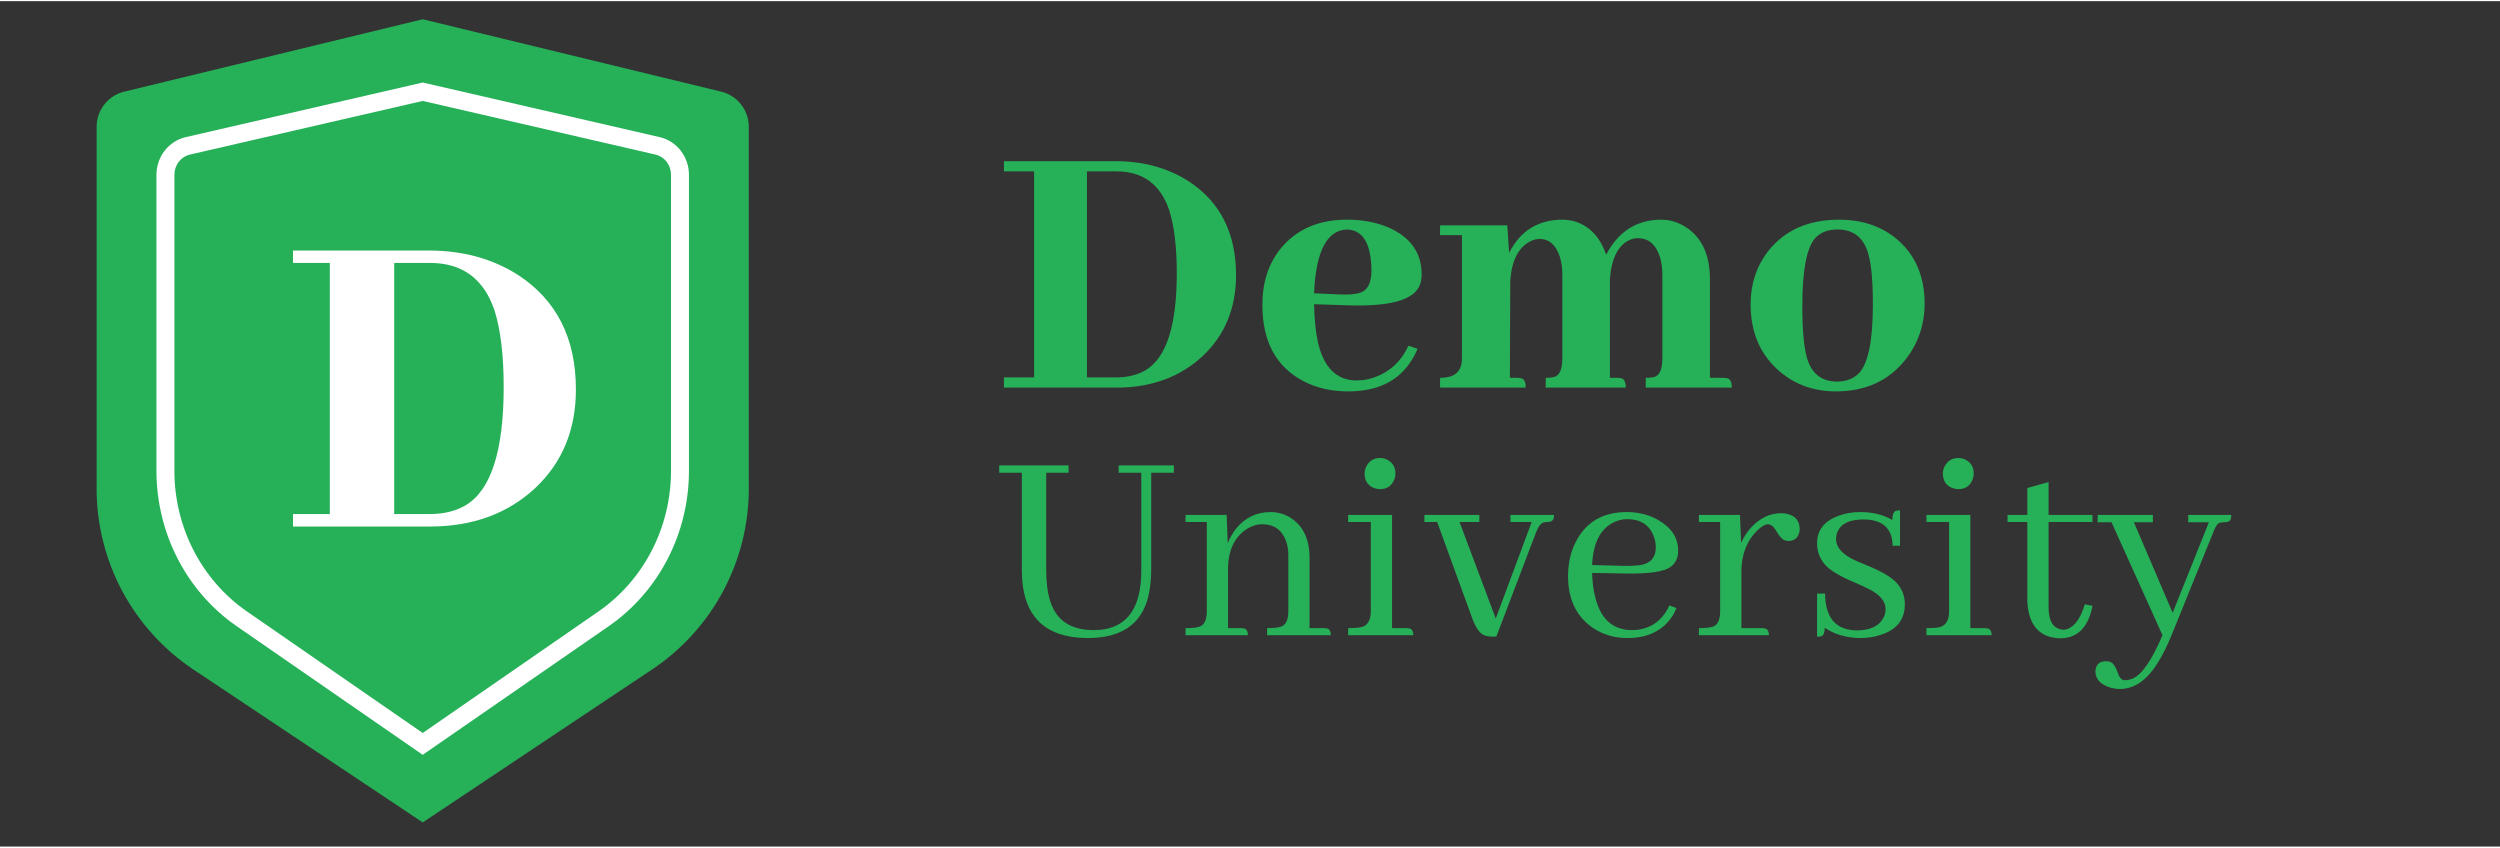 <svg width="174" height="59" viewBox="0 0 414 140" fill="none" xmlns="http://www.w3.org/2000/svg">
<rect x="0" y="0" width="414" height="140" fill="#333333" stroke="none"/>
<path d="M20.698 14.956L70 3L119.302 14.956C120.634 15.252 121.826 15.994 122.68 17.059C123.534 18.123 124 19.447 124 20.812V80.734C124 86.66 122.536 92.495 119.739 97.72C116.943 102.945 112.899 107.399 107.968 110.686L70 136L32.032 110.686C27.102 107.4 23.059 102.947 20.262 97.723C17.465 92.499 16.001 86.665 16 80.74V20.812C16 19.447 16.466 18.123 17.32 17.059C18.174 15.994 19.366 15.252 20.698 14.956Z" fill="#26B159"/>
<path fill-rule="evenodd" clip-rule="evenodd" d="M70 13.475L109.233 22.516C110.626 22.837 111.86 23.639 112.74 24.775C113.618 25.91 114.091 27.314 114.092 28.755V77.782C114.091 82.867 112.881 87.874 110.564 92.362C108.248 96.85 104.896 100.681 100.801 103.511L70 124.807L39.198 103.511C35.104 100.681 31.753 96.851 29.437 92.364C27.12 87.878 25.909 82.871 25.908 77.788V28.755C25.908 27.314 26.382 25.91 27.26 24.775C28.139 23.639 29.374 22.837 30.767 22.516L70 13.475ZM70 16.525L31.435 25.412C31.435 25.412 31.435 25.412 31.435 25.412C30.726 25.576 30.08 25.988 29.611 26.594C29.142 27.2 28.881 27.963 28.881 28.755M70 16.525L108.565 25.412C108.565 25.412 108.565 25.412 108.565 25.412C109.274 25.576 109.92 25.988 110.389 26.594C110.858 27.2 111.119 27.963 111.119 28.755C111.119 28.755 111.119 28.755 111.119 28.755V77.782C111.119 82.396 110.02 86.936 107.923 90.998C105.826 95.061 102.798 98.517 99.111 101.066L70 121.193L40.889 101.066C37.203 98.518 34.175 95.062 32.078 91.001C29.981 86.939 28.882 82.4 28.881 77.787C28.881 77.787 28.881 77.787 28.881 77.787V28.755" fill="white"/>
<path d="M166.25 26.5V28.188H171.25V62.312H166.25V64H184.875C190.667 64 195.438 62.25 199.188 58.75C202.854 55.292 204.688 50.833 204.688 45.375C204.688 38.417 202.062 33.229 196.812 29.812C193.354 27.604 189.312 26.5 184.688 26.5H166.25ZM184.875 28.188C189.25 28.188 192.167 30.333 193.625 34.625C194.458 37.25 194.875 40.729 194.875 45.062C194.875 53.729 193.146 59.083 189.688 61.125C188.354 61.917 186.708 62.312 184.75 62.312H180V28.188H184.875ZM223.05 37.812C225.717 37.896 227.071 40.167 227.112 44.625C227.112 46.583 226.529 47.792 225.362 48.25C224.529 48.542 223.279 48.646 221.612 48.562L217.612 48.375C217.904 41.458 219.717 37.938 223.05 37.812ZM234.737 57.562L233.237 57.062C232.071 59.604 230.237 61.333 227.737 62.25C226.737 62.625 225.717 62.812 224.675 62.812C221.342 62.812 219.196 60.688 218.237 56.438C217.862 54.688 217.654 52.604 217.612 50.188L223.362 50.375C230.071 50.583 233.967 49.521 235.05 47.188C235.3 46.604 235.425 45.958 235.425 45.25C235.425 41.708 233.612 39.125 229.987 37.5C227.946 36.625 225.633 36.188 223.05 36.188C218.342 36.188 214.675 37.792 212.05 41C210.05 43.5 209.05 46.604 209.05 50.312C209.05 56.354 211.321 60.562 215.862 62.938C218.029 64.062 220.487 64.625 223.237 64.625C228.112 64.625 231.612 62.917 233.737 59.5C234.154 58.875 234.487 58.229 234.737 57.562ZM251.162 62.375H250.037L250.1 46.25C250.35 42.958 251.433 40.812 253.35 39.812C253.892 39.521 254.433 39.375 254.975 39.375C256.517 39.375 257.621 40.333 258.287 42.25C258.579 43.167 258.725 44.188 258.725 45.312V59.125C258.725 60.833 258.329 61.854 257.537 62.188C257.162 62.312 256.642 62.375 255.975 62.375V64H269.225C269.225 63.042 268.954 62.521 268.412 62.438C268.162 62.396 267.912 62.375 267.662 62.375H266.6V46.375V45.938C266.892 42.479 268.017 40.333 269.975 39.5C270.392 39.333 270.808 39.25 271.225 39.25C273.017 39.25 274.246 40.312 274.912 42.438C275.162 43.312 275.287 44.271 275.287 45.312V59.125C275.287 60.833 274.892 61.854 274.1 62.188C273.725 62.312 273.204 62.375 272.537 62.375V64H286.787C286.787 63.042 286.517 62.521 285.975 62.438C285.725 62.396 285.475 62.375 285.225 62.375H283.162V46.062C283.162 41.979 281.808 39.083 279.1 37.375C277.85 36.583 276.496 36.188 275.037 36.188C270.996 36.229 267.975 38.167 265.975 42C264.975 39.042 263.204 37.188 260.662 36.438C259.996 36.271 259.329 36.188 258.662 36.188C254.662 36.229 251.746 38.062 249.912 41.688L249.6 37.125H238.475V38.75H242.1V59.125C242.1 61.042 241.204 62.104 239.412 62.312C239.121 62.354 238.808 62.375 238.475 62.375V64H252.662C252.662 63.042 252.392 62.521 251.85 62.438C251.642 62.396 251.412 62.375 251.162 62.375ZM298.463 50.438C298.463 44.604 299.171 40.875 300.588 39.25C301.463 38.292 302.692 37.812 304.275 37.812C306.942 37.812 308.65 39.167 309.4 41.875C309.9 43.625 310.15 46.396 310.15 50.188C310.15 56.271 309.358 60.104 307.775 61.688C306.858 62.562 305.671 63 304.213 63C301.629 63 299.963 61.667 299.213 59C298.713 57.208 298.463 54.354 298.463 50.438ZM304.588 36.188C299.463 36.188 295.525 37.938 292.775 41.438C290.858 43.938 289.9 46.854 289.9 50.188C289.9 54.896 291.525 58.625 294.775 61.375C297.358 63.542 300.442 64.625 304.025 64.625C308.942 64.625 312.796 62.854 315.588 59.312C317.671 56.646 318.713 53.562 318.713 50.062C318.713 45.396 317.067 41.75 313.775 39.125C311.233 37.167 308.171 36.188 304.588 36.188Z" fill="#26B159"/>
<path d="M48.523 41.297V43.353H54.617V84.943H48.523V87H71.223C78.281 87 84.096 84.867 88.666 80.602C93.135 76.387 95.369 70.953 95.369 64.301C95.369 55.82 92.17 49.498 85.772 45.334C81.557 42.643 76.631 41.297 70.994 41.297H48.523ZM71.223 43.353C76.555 43.353 80.109 45.969 81.887 51.199C82.902 54.398 83.41 58.639 83.41 63.92C83.41 74.482 81.303 81.008 77.088 83.496C75.463 84.461 73.457 84.943 71.07 84.943H65.281V43.353H71.223Z" fill="white"/>
<path d="M165.469 78.094H169.219V94.453C169.281 101.766 172.922 105.438 180.141 105.469C185.641 105.469 188.969 103.219 190.125 98.719C190.469 97.344 190.641 95.781 190.641 94.031V78.094H194.391V76.875H185.25V78.094H189V94.312C189 100.375 186.75 103.641 182.25 104.109C181.875 104.141 181.5 104.156 181.125 104.156C177.312 104.156 174.906 102.547 173.906 99.328C173.469 97.922 173.25 96.203 173.25 94.172V78.094H176.953V76.875H165.469V78.094ZM205.472 103.828H203.362V93.703C203.456 90.797 204.487 88.703 206.456 87.422C207.3 86.891 208.159 86.625 209.034 86.625C210.941 86.625 212.237 87.516 212.925 89.297C213.206 90.016 213.347 90.828 213.347 91.734V101.016C213.347 102.453 212.941 103.312 212.128 103.594C211.659 103.75 210.894 103.828 209.831 103.828V105H220.378C220.378 104.312 220.144 103.938 219.675 103.875C219.55 103.844 219.394 103.828 219.206 103.828H216.862V92.203C216.862 89.078 215.784 86.844 213.628 85.5C212.628 84.906 211.55 84.609 210.394 84.609C208.081 84.609 206.175 85.531 204.675 87.375C204.112 88.094 203.659 88.891 203.316 89.766L203.128 85.078H196.331V86.25H199.847V101.016C199.847 102.453 199.441 103.312 198.628 103.594C198.159 103.75 197.394 103.828 196.331 103.828V105H206.644C206.644 104.312 206.409 103.938 205.941 103.875C205.816 103.844 205.659 103.828 205.472 103.828ZM232.866 103.828H230.522V85.078H223.256V86.25H227.006V101.016C227.006 102.453 226.522 103.328 225.553 103.641C225.084 103.766 224.319 103.828 223.256 103.828V105H234.037C234.037 104.312 233.803 103.938 233.334 103.875C233.178 103.844 233.022 103.828 232.866 103.828ZM231.084 78.234C231.084 77.141 230.6 76.359 229.631 75.891C229.256 75.734 228.897 75.656 228.553 75.656C227.459 75.656 226.678 76.156 226.209 77.156C226.053 77.5 225.975 77.859 225.975 78.234C225.975 79.391 226.491 80.188 227.522 80.625C227.866 80.75 228.209 80.812 228.553 80.812C229.647 80.812 230.412 80.312 230.85 79.312C231.006 78.969 231.084 78.609 231.084 78.234ZM244.978 86.25V85.078H235.884V86.25H237.994L243.713 101.953C244.338 103.703 245.025 104.719 245.775 105C246.15 105.156 246.619 105.234 247.181 105.234H247.791L254.4 87.891C254.775 86.922 255.228 86.391 255.759 86.297C255.916 86.266 256.056 86.25 256.181 86.25C256.869 86.25 257.244 86.016 257.306 85.547C257.338 85.391 257.353 85.234 257.353 85.078H250.134V86.25H253.65L247.697 102.234L241.697 86.25H244.978ZM269.466 85.781C271.653 85.781 273.106 86.703 273.825 88.547C274.075 89.141 274.2 89.781 274.2 90.469C274.2 92.031 273.45 92.984 271.95 93.328C271.169 93.484 270.059 93.547 268.622 93.516L263.653 93.375C263.809 89.781 264.981 87.438 267.169 86.344C267.887 85.969 268.653 85.781 269.466 85.781ZM277.622 100.5L276.45 100.078C275.356 102.453 273.591 103.797 271.153 104.109C270.841 104.141 270.544 104.156 270.262 104.156C266.981 104.156 264.919 102.203 264.075 98.297C263.825 97.203 263.684 96 263.653 94.688L269.278 94.781C273.091 94.844 275.544 94.484 276.637 93.703C277.481 93.078 277.903 92.188 277.903 91.031C277.903 88.906 276.825 87.219 274.669 85.969C273.137 85.062 271.372 84.609 269.372 84.609C265.466 84.609 262.669 86.234 260.981 89.484C260.106 91.172 259.669 93.078 259.669 95.203C259.669 99.078 261.059 101.953 263.841 103.828C265.497 104.922 267.387 105.469 269.512 105.469C272.887 105.469 275.372 104.25 276.966 101.812C277.216 101.375 277.434 100.938 277.622 100.5ZM291.75 103.828H288.375V94.5C288.375 91.656 289.25 89.375 291 87.656C291.688 87 292.266 86.656 292.734 86.625C293.266 86.625 293.75 87.016 294.188 87.797C294.688 88.672 295.156 89.172 295.594 89.297C295.781 89.359 295.969 89.391 296.156 89.391C297.094 89.391 297.688 88.938 297.938 88.031C298 87.844 298.031 87.656 298.031 87.469C298.031 86.062 297.312 85.203 295.875 84.891C295.562 84.828 295.266 84.797 294.984 84.797C293.109 84.797 291.438 85.594 289.969 87.188C289.281 87.938 288.734 88.781 288.328 89.719L288.141 85.078H281.344V86.25H284.859V101.016C284.859 102.453 284.453 103.312 283.641 103.594C283.172 103.75 282.406 103.828 281.344 103.828V105H292.922C292.922 104.312 292.688 103.938 292.219 103.875C292.094 103.844 291.938 103.828 291.75 103.828ZM307.472 104.203C309.628 104.203 311.081 103.547 311.831 102.234C312.113 101.766 312.253 101.25 312.253 100.688C312.253 99.375 311.3 98.25 309.394 97.312C308.988 97.094 308.316 96.781 307.378 96.375C304.816 95.312 303.113 94.312 302.269 93.375C301.363 92.344 300.909 91.141 300.909 89.766C300.909 87.609 302.097 86.094 304.472 85.219C305.566 84.812 306.753 84.609 308.034 84.609C310.097 84.609 311.878 85.047 313.378 85.922C313.378 85.016 313.597 84.5 314.034 84.375C314.222 84.344 314.425 84.328 314.644 84.328V90.188H313.425C313.363 87.312 311.769 85.859 308.644 85.828C306.3 85.828 304.847 86.516 304.284 87.891C304.128 88.266 304.05 88.656 304.05 89.062C304.05 90.406 305.019 91.547 306.956 92.484C307.394 92.703 308.081 93 309.019 93.375C311.55 94.406 313.238 95.391 314.081 96.328C314.988 97.328 315.441 98.516 315.441 99.891C315.441 102.422 314.097 104.109 311.409 104.953C310.378 105.297 309.253 105.469 308.034 105.469C305.784 105.438 303.831 104.875 302.175 103.781C302.175 104.594 301.972 105.062 301.566 105.188C301.378 105.219 301.159 105.234 300.909 105.234V98.109H302.222C302.284 102.141 304.034 104.172 307.472 104.203ZM328.631 103.828H326.288V85.078H319.022V86.25H322.772V101.016C322.772 102.453 322.288 103.328 321.319 103.641C320.85 103.766 320.084 103.828 319.022 103.828V105H329.803C329.803 104.312 329.569 103.938 329.1 103.875C328.944 103.844 328.788 103.828 328.631 103.828ZM326.85 78.234C326.85 77.141 326.366 76.359 325.397 75.891C325.022 75.734 324.663 75.656 324.319 75.656C323.225 75.656 322.444 76.156 321.975 77.156C321.819 77.5 321.741 77.859 321.741 78.234C321.741 79.391 322.256 80.188 323.288 80.625C323.631 80.75 323.975 80.812 324.319 80.812C325.413 80.812 326.178 80.312 326.616 79.312C326.772 78.969 326.85 78.609 326.85 78.234ZM332.447 86.25H335.728V99.469C335.947 103.375 337.744 105.391 341.119 105.516C343.994 105.516 345.791 103.75 346.509 100.219C346.509 100.188 346.509 100.156 346.509 100.125L345.244 99.891C344.462 102.484 343.322 103.891 341.822 104.109C340.134 104.047 339.275 102.844 339.244 100.5V86.25H346.509V85.078H339.244V79.641L335.728 80.625V85.078H332.447V86.25ZM351.872 112.453C351.372 112.453 350.997 112.078 350.747 111.328C350.403 110.391 350.075 109.812 349.762 109.594C349.481 109.406 349.153 109.312 348.778 109.312C347.778 109.312 347.2 109.75 347.044 110.625C347.012 110.75 346.997 110.859 346.997 110.953C346.997 112.141 347.684 113 349.059 113.531C349.684 113.781 350.341 113.906 351.028 113.906C353.497 113.906 355.637 112.391 357.45 109.359C358.2 108.141 358.919 106.688 359.606 105L366.544 87.891C366.856 87.016 367.2 86.516 367.575 86.391C367.794 86.328 368.044 86.297 368.325 86.297C368.95 86.297 369.309 86.125 369.403 85.781C369.466 85.594 369.497 85.359 369.497 85.078H362.372V86.297H365.794L359.794 101.297L353.372 86.297H356.512V85.078H347.372V86.297H349.669L358.106 105C356.356 109.125 354.716 111.516 353.184 112.172C352.747 112.359 352.309 112.453 351.872 112.453Z" fill="#26B159"/>
</svg>
